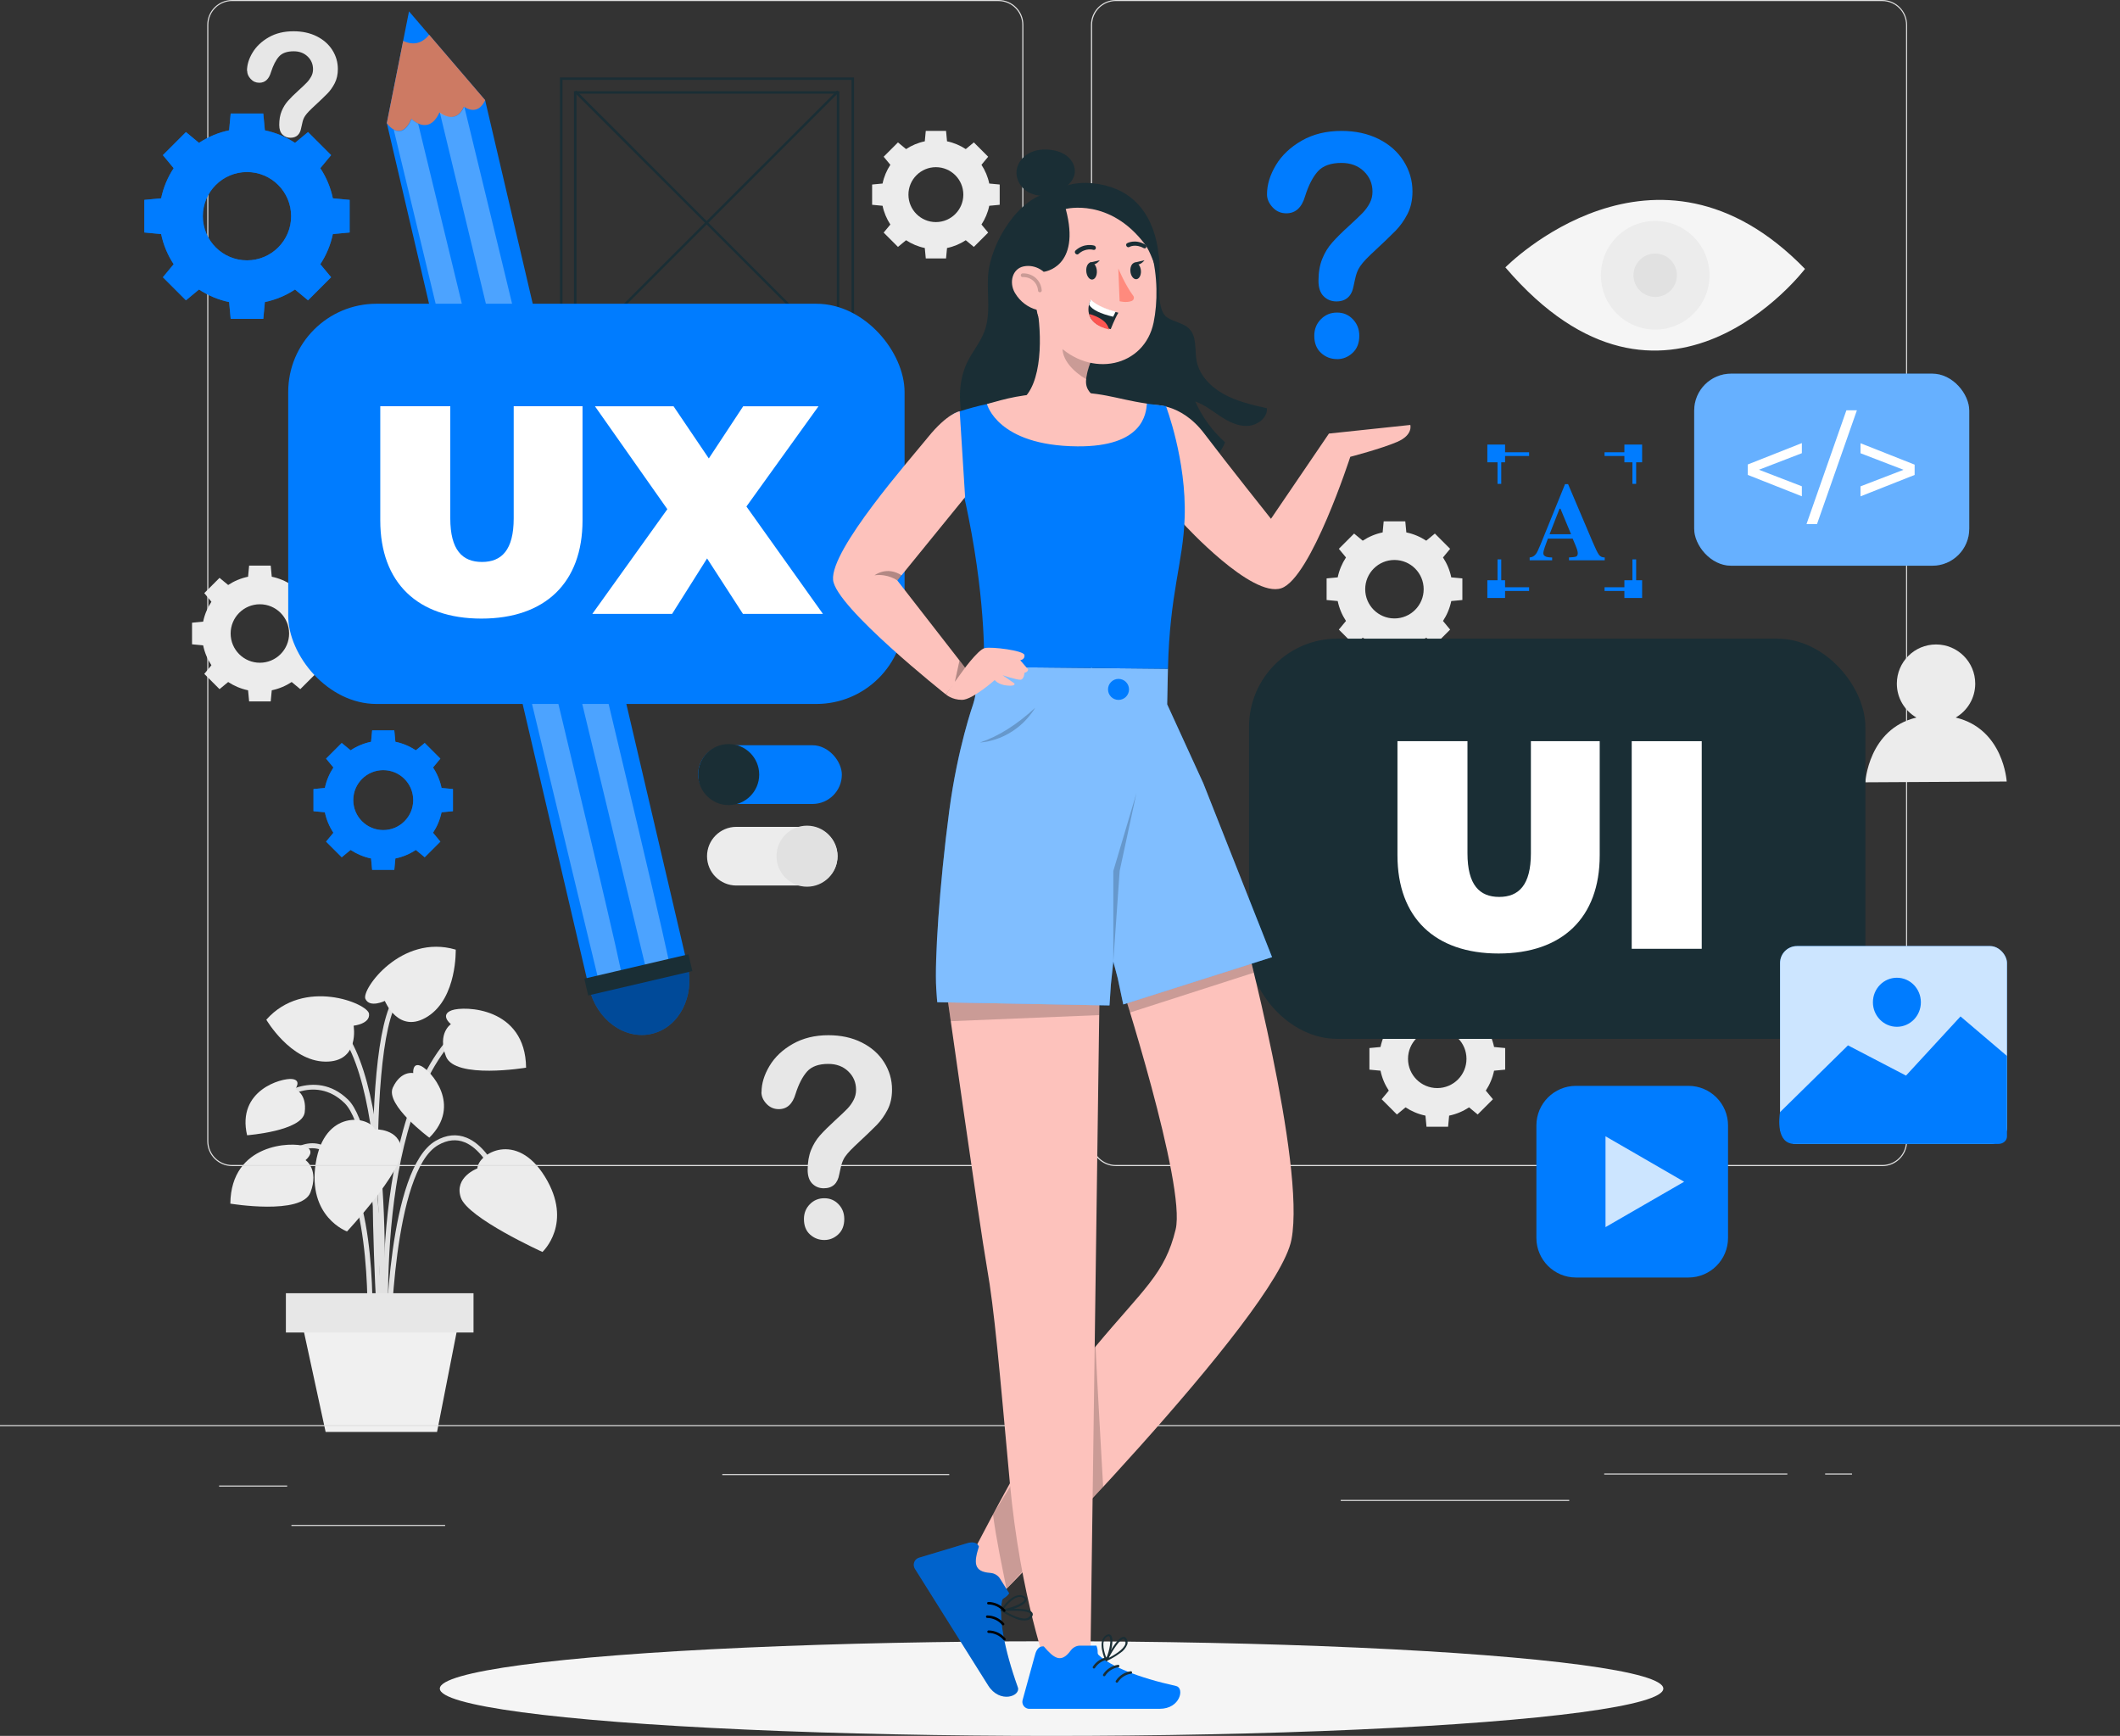<?xml version="1.0" encoding="UTF-8"?><svg id="Layer_1" xmlns="http://www.w3.org/2000/svg" viewBox="0 0 427.88 350.33"><rect x="0" y="0" width="427.88" height="350.33" fill="#333333" stroke="none"/><defs><style>.cls-1{fill:#f0f0f0;}.cls-2{opacity:.6;}.cls-2,.cls-3{fill:#007cff;}.cls-4,.cls-5,.cls-6{opacity:.2;}.cls-4,.cls-7{stroke:#000;}.cls-4,.cls-7,.cls-8,.cls-9,.cls-10{fill:none;}.cls-4,.cls-7,.cls-9{stroke-linecap:round;stroke-linejoin:round;}.cls-4,.cls-8{stroke-width:.75px;}.cls-11,.cls-12,.cls-13,.cls-14,.cls-15{fill:#fff;}.cls-16{fill:#fc5652;}.cls-17{fill:#ff8a7d;}.cls-12,.cls-18{opacity:.4;}.cls-19{fill:#f5f5f5;}.cls-13,.cls-20{opacity:.3;}.cls-14{opacity:.5;}.cls-15{opacity:.8;}.cls-7,.cls-9,.cls-10{stroke-width:.5px;}.cls-8{stroke:#007cff;}.cls-8,.cls-10{stroke-miterlimit:10;}.cls-21{fill:#e1e1e1;}.cls-22{fill:#e7e7e7;}.cls-23{fill:#fdc2bc;}.cls-18,.cls-6{isolation:isolate;}.cls-24{fill:#cd7a63;}.cls-25{fill:#ececec;}.cls-26{fill:#1a2e35;}.cls-9,.cls-10{stroke:#1a2e35;}</style></defs><g><g><path class="cls-21" d="m77.29,268.58c-.01-.4-1.35-39.73-7.74-45.95-6.22-6.05-13.37-.22-13.67.03l-.64-.77c.08-.07,8.14-6.65,15.01.03,6.69,6.5,7.99,45,8.05,46.64l-1,.03Z"/><path class="cls-21" d="m77.84,276.31c-.05-.47-4.37-47.22,12.7-66.82l.75.66c-16.79,19.27-12.5,65.6-12.46,66.06l-1,.1Z"/><path class="cls-21" d="m77.21,271.36l-1-.07c.04-.53,3.34-53.15-9.18-64.67l.68-.74c12.88,11.84,9.65,63.29,9.5,65.47Z"/><path class="cls-21" d="m78.84,271.33h-1c.01-1.46.41-35.55,10.1-41.1,2.15-1.24,4.26-1.44,6.27-.61,5.86,2.42,8.76,12.84,8.88,13.29l-.97.26c-.03-.1-2.89-10.39-8.3-12.63-1.7-.7-3.51-.52-5.38.55-9.19,5.27-9.59,39.88-9.59,40.23Z"/><path class="cls-21" d="m75.06,271.36l-1-.06c.02-.27,1.46-26.94-5.74-36.34-1.74-2.28-3.64-3.36-5.64-3.22-4.72.33-8.67,7.23-8.71,7.3l-.87-.49c.17-.3,4.26-7.44,9.51-7.81,2.35-.17,4.54,1.05,6.5,3.61,7.42,9.69,6.01,35.9,5.94,37.01Z"/><path class="cls-21" d="m76.64,274.99c-.2-2.59-4.71-63.49,3.23-74.22l.8.59c-7.72,10.44-3.08,72.92-3.04,73.55l-1,.08Z"/></g><path class="cls-25" d="m96.36,235.8s-4.76,1.75-3.35,5.9c1.42,4.14,16.47,10.96,16.47,10.96,0,0,6.3-5.78.51-15.18-5.79-9.4-13.51-4.65-13.64-1.68Z"/><path class="cls-25" d="m75.66,227.91s5.07-.21,5.36,4.16c.29,4.37-10.98,16.45-10.98,16.45,0,0-8.04-2.91-6.31-13.81,1.73-10.9,10.68-9.49,11.94-6.8Z"/><path class="cls-25" d="m71.37,207s3.38-.36,3.11-2.42c-.27-2.06-13.14-7.36-20.73,1.21,0,0,4.86,8.35,11.89,8.46,7.03.11,5.73-7.25,5.73-7.25Z"/><path class="cls-25" d="m77.67,202s-3.06,1.48-3.92-.41c-.86-1.89,7.26-13.19,18.23-9.94,0,0,.29,9.66-5.61,13.46-5.91,3.81-8.7-3.12-8.7-3.12Z"/><path class="cls-25" d="m61.67,234.13s2.33-1.88-.18-2.8c-2.52-.92-14.87-.66-15,11.58,0,0,14.38,2.39,16.17-2.27,1.78-4.66-.98-6.5-.98-6.5Z"/><path class="cls-25" d="m91,206.69s-2.33-1.88.18-2.8c2.52-.92,14.87-.66,15,11.58,0,0-14.38,2.39-16.17-2.27-1.78-4.66.98-6.5.98-6.5Z"/><path class="cls-25" d="m83.4,216.55s-.21-2.29,1.64-1.39c1.85.9,8.29,7.84,1.61,14.44,0,0-8.98-6.65-7.36-10.12,1.62-3.47,4.11-2.92,4.11-2.92Z"/><path class="cls-25" d="m59.58,219.81s1.39-1.83-.65-2.05c-2.04-.23-11.19,2.22-9.06,11.35,0,0,11.15-.84,11.63-4.63.48-3.79-1.92-4.67-1.92-4.67Z"/><polygon class="cls-1" points="88.21 288.98 65.72 288.98 59.74 261.39 93.62 261.39 88.21 288.98"/><rect class="cls-22" x="57.7" y="260.99" width="37.87" height="7.93"/></g><g><g><g><path class="cls-21" d="m379.89,235.33h-154.68c-2.77,0-5.02-2.25-5.02-5.02V5.02c0-2.77,2.25-5.02,5.02-5.02h154.68c2.77,0,5.02,2.25,5.02,5.02v225.3c0,2.77-2.25,5.02-5.02,5.02ZM225.22.21c-2.65,0-4.8,2.15-4.8,4.8v225.3c0,2.65,2.15,4.8,4.8,4.8h154.68c2.65,0,4.8-2.15,4.8-4.8V5.02c0-2.65-2.15-4.8-4.8-4.8h-154.68Z"/><path class="cls-21" d="m201.53,235.33H46.85c-2.77,0-5.02-2.25-5.02-5.02V5.02c0-2.77,2.25-5.02,5.02-5.02h154.68c2.77,0,5.02,2.25,5.02,5.02v225.3c0,2.77-2.25,5.02-5.02,5.02ZM46.85.21c-2.65,0-4.8,2.15-4.8,4.8v225.3c0,2.65,2.15,4.8,4.8,4.8h154.68c2.65,0,4.8-2.15,4.8-4.8V5.02c0-2.65-2.15-4.8-4.8-4.8H46.85Z"/></g><rect class="cls-21" y="287.6" width="427.88" height=".21"/></g><rect class="cls-21" x="44.22" y="299.8" width="13.74" height=".21"/><rect class="cls-21" x="145.78" y="297.48" width="45.81" height=".21"/><rect class="cls-21" x="58.82" y="307.75" width="31.02" height=".21"/><rect class="cls-21" x="323.78" y="297.37" width="36.96" height=".21"/><rect class="cls-21" x="368.37" y="297.37" width="5.42" height=".21"/><rect class="cls-21" x="270.6" y="302.7" width="46.12" height=".21"/></g><path class="cls-25" d="m63.92,125.46c-.3-1.46-.88-2.82-1.67-4.02l1.44-1.74-3.08-3.08-1.74,1.44c-1.21-.79-2.56-1.37-4.02-1.67l-.21-2.24h-4.36l-.21,2.24c-1.46.3-2.82.88-4.02,1.67l-1.74-1.44-3.08,3.08,1.44,1.74c-.79,1.21-1.37,2.56-1.67,4.02l-2.24.21v4.36l2.24.21c.3,1.46.88,2.82,1.67,4.02l-1.44,1.74,3.08,3.08,1.74-1.44c1.21.79,2.56,1.37,4.02,1.67l.21,2.24h4.36l.21-2.24c1.46-.3,2.82-.88,4.02-1.67l1.74,1.44,3.08-3.08-1.44-1.74c.79-1.21,1.37-2.56,1.67-4.02l2.24-.21v-4.36l-2.24-.21Zm-5.57,2.39c0,3.26-2.64,5.9-5.9,5.9s-5.9-2.64-5.9-5.9,2.64-5.9,5.9-5.9,5.9,2.64,5.9,5.9Z"/><path class="cls-25" d="m292.91,116.52c-.3-1.46-.88-2.82-1.67-4.02l1.44-1.74-3.08-3.08-1.74,1.44c-1.21-.79-2.56-1.37-4.02-1.67l-.21-2.24h-4.36l-.21,2.24c-1.46.3-2.82.88-4.02,1.67l-1.74-1.44-3.08,3.08,1.44,1.74c-.79,1.21-1.37,2.56-1.67,4.02l-2.24.21v4.36l2.24.21c.3,1.46.88,2.82,1.67,4.02l-1.44,1.74,3.08,3.08,1.74-1.44c1.21.79,2.56,1.37,4.02,1.67l.21,2.24h4.36l.21-2.24c1.46-.3,2.82-.88,4.02-1.67l1.74,1.44,3.08-3.08-1.44-1.74c.79-1.21,1.37-2.56,1.67-4.02l2.24-.21v-4.36l-2.24-.21Zm-5.57,2.39c0,3.26-2.64,5.9-5.9,5.9s-5.9-2.64-5.9-5.9,2.64-5.9,5.9-5.9,5.9,2.64,5.9,5.9Z"/><path class="cls-25" d="m301.55,211.3c-.3-1.46-.88-2.82-1.67-4.02l1.44-1.74-3.08-3.08-1.74,1.44c-1.21-.79-2.56-1.37-4.02-1.67l-.21-2.24h-4.36l-.21,2.24c-1.46.3-2.82.88-4.02,1.67l-1.74-1.44-3.08,3.08,1.44,1.74c-.79,1.21-1.37,2.56-1.67,4.02l-2.24.21v4.36l2.24.21c.3,1.46.88,2.82,1.67,4.02l-1.44,1.74,3.08,3.08,1.74-1.44c1.21.79,2.56,1.37,4.02,1.67l.21,2.24h4.36l.21-2.24c1.46-.3,2.82-.88,4.02-1.67l1.74,1.44,3.08-3.08-1.44-1.74c.79-1.21,1.37-2.56,1.67-4.02l2.24-.21v-4.36l-2.24-.21Zm-5.57,2.39c0,3.26-2.64,5.9-5.9,5.9s-5.9-2.64-5.9-5.9,2.64-5.9,5.9-5.9,5.9,2.64,5.9,5.9Z"/><path class="cls-25" d="m199.66,37.04c-.28-1.37-.83-2.65-1.57-3.78l1.35-1.63-2.89-2.89-1.63,1.35c-1.13-.74-2.41-1.29-3.78-1.57l-.2-2.11h-4.09l-.2,2.11c-1.37.28-2.65.83-3.78,1.57l-1.63-1.35-2.89,2.89,1.35,1.63c-.74,1.13-1.29,2.41-1.57,3.78l-2.11.2v4.09l2.11.2c.28,1.37.83,2.64,1.57,3.78l-1.35,1.63,2.89,2.89,1.63-1.35c1.13.74,2.41,1.29,3.78,1.57l.2,2.11h4.09l.2-2.11c1.37-.28,2.65-.83,3.78-1.57l1.63,1.35,2.89-2.89-1.35-1.63c.74-1.13,1.29-2.41,1.57-3.78l2.11-.2v-4.09l-2.11-.2Zm-5.23,2.24c0,3.06-2.48,5.54-5.54,5.54s-5.54-2.48-5.54-5.54,2.48-5.54,5.54-5.54,5.54,2.48,5.54,5.54Z"/><path class="cls-25" d="m394.72,144.81c2.36-1.37,3.94-3.92,3.94-6.84,0-4.37-3.54-7.91-7.91-7.91s-7.91,3.54-7.91,7.91c0,2.92,1.59,5.47,3.95,6.84-9.71,2.33-10.31,13.07-10.31,13.07l28.53-.16s-.6-10.6-10.3-12.91Z"/><g><path class="cls-19" d="m303.83,53.96s30.24-30.84,60.47.31c0,0-28.34,37.29-60.47-.31Z"/><circle class="cls-25" cx="334.07" cy="55.55" r="10.96"/><circle class="cls-21" cx="334.07" cy="55.55" r="4.38"/></g><g><path class="cls-22" d="m166.37,250.25c-1.1,0-2.06-.37-2.88-1.11-.82-.74-1.23-1.78-1.23-3.12,0-1.19.4-2.18,1.19-2.99.79-.81,1.77-1.21,2.92-1.21s2.09.4,2.87,1.21c.78.81,1.16,1.81,1.16,2.99,0,1.32-.41,2.35-1.22,3.1-.81.75-1.75,1.13-2.81,1.13Z"/><path class="cls-22" d="m153.7,220.41c0-1.74.54-3.5,1.61-5.29,1.07-1.79,2.63-3.27,4.69-4.44,2.06-1.17,4.45-1.76,7.19-1.76,2.55,0,4.8.49,6.74,1.47,1.95.98,3.46,2.31,4.52,4,1.06,1.69,1.59,3.52,1.59,5.5,0,1.56-.3,2.92-.91,4.09-.61,1.17-1.33,2.18-2.16,3.04-.83.85-2.33,2.29-4.49,4.3-.6.57-1.08,1.07-1.44,1.5-.36.43-.63.82-.8,1.18-.18.36-.31.71-.41,1.07-.1.36-.24.99-.43,1.88-.33,1.91-1.38,2.86-3.14,2.86-.91,0-1.68-.31-2.31-.93-.62-.62-.94-1.55-.94-2.78,0-1.54.23-2.87.68-4,.46-1.13,1.06-2.12,1.82-2.97.76-.85,1.77-1.86,3.06-3.04,1.12-1.03,1.94-1.8,2.44-2.32.5-.52.92-1.1,1.26-1.75.34-.64.51-1.34.51-2.09,0-1.47-.52-2.7-1.57-3.71-1.05-1.01-2.39-1.51-4.04-1.51-1.93,0-3.35.51-4.27,1.53-.91,1.02-1.69,2.51-2.32,4.49-.6,2.07-1.73,3.11-3.4,3.11-.98,0-1.81-.36-2.49-1.09-.68-.72-1.01-1.51-1.01-2.35Z"/></g><path class="cls-25" d="m163.12,178.71h-14.5c-3.27,0-5.92-2.65-5.92-5.92h0c0-3.27,2.65-5.92,5.92-5.92h14.5c3.27,0,5.92,2.65,5.92,5.92h0c0,3.27-2.65,5.92-5.92,5.92Z"/><circle class="cls-21" cx="162.88" cy="172.79" r="6.16"/><g><path class="cls-22" d="m58.67,35.07c-.77,0-1.43-.26-2.01-.78-.57-.52-.86-1.24-.86-2.17,0-.82.28-1.52.83-2.08.55-.56,1.23-.84,2.03-.84s1.46.28,2,.84c.54.56.81,1.26.81,2.08,0,.92-.28,1.64-.85,2.16-.56.52-1.22.79-1.96.79Z"/><path class="cls-22" d="m49.85,14.3c0-1.21.37-2.44,1.12-3.68.75-1.24,1.83-2.27,3.26-3.09,1.43-.82,3.1-1.22,5.01-1.22,1.77,0,3.34.34,4.69,1.02,1.36.68,2.41,1.61,3.15,2.78.74,1.17,1.11,2.45,1.11,3.83,0,1.08-.21,2.03-.63,2.85-.42.82-.92,1.52-1.5,2.11-.58.59-1.62,1.59-3.13,2.99-.42.4-.75.74-1,1.04-.25.3-.44.57-.56.82-.12.25-.22.5-.28.75-.07.25-.17.69-.3,1.31-.23,1.33-.96,1.99-2.18,1.99-.64,0-1.17-.22-1.6-.65-.43-.43-.65-1.08-.65-1.93,0-1.07.16-2,.48-2.78.32-.78.74-1.47,1.27-2.07s1.23-1.3,2.13-2.11c.78-.71,1.35-1.25,1.7-1.62.35-.36.64-.77.88-1.21.24-.45.36-.93.36-1.45,0-1.02-.36-1.88-1.09-2.58-.73-.7-1.67-1.05-2.81-1.05-1.34,0-2.34.35-2.97,1.06s-1.17,1.75-1.61,3.13c-.42,1.44-1.2,2.16-2.37,2.16-.68,0-1.26-.25-1.73-.76-.47-.5-.71-1.05-.71-1.64Z"/></g><ellipse class="cls-19" cx="212.24" cy="340.78" rx="123.47" ry="9.55"/><g><rect class="cls-26" x="252.09" y="128.89" width="124.4" height="80.77" rx="17.81" ry="17.81"/><g><path class="cls-11" d="m282.05,172.62v-23.04h14.13v22.63c0,6.4,2.45,8.8,6.4,8.8s6.4-2.39,6.4-8.8v-22.63h13.89v23.04c0,12.57-7.54,19.81-20.41,19.81s-20.41-7.24-20.41-19.81Z"/><path class="cls-11" d="m329.33,149.58h14.13v41.9h-14.13v-41.9Z"/></g></g><g><path class="cls-3" d="m318.08,219.14h22.7c4.41,0,7.99,3.58,7.99,7.99v22.7c0,4.41-3.58,7.99-7.99,7.99h-22.7c-4.41,0-7.99-3.58-7.99-7.99v-22.7c0-4.41,3.58-7.99,7.99-7.99Z"/><polygon class="cls-15" points="339.91 238.49 331.97 243.07 324.04 247.65 324.04 238.49 324.04 229.32 331.97 233.9 339.91 238.49"/></g><g><rect class="cls-3" x="359.27" y="190.93" width="45.8" height="39.94" rx="3.42" ry="3.42"/><rect class="cls-15" x="359.27" y="190.93" width="45.8" height="39.94" rx="3.42" ry="3.42"/><path class="cls-3" d="m359.27,224.44l13.71-13.47,11.71,6.1,11-11.94,9.38,7.98v16.24c0,.83-.77,1.51-1.73,1.51h-41.14c-3.79,0-3.1-5.41-2.93-6.43Z"/><path class="cls-3" d="m387.69,202.27c0,2.73-2.16,4.95-4.84,4.95s-4.84-2.22-4.84-4.95,2.16-4.95,4.84-4.95,4.84,2.22,4.84,4.95Z"/></g><g><rect class="cls-3" x="341.94" y="75.41" width="55.51" height="38.76" rx="7.45" ry="7.45"/><rect class="cls-12" x="341.94" y="75.41" width="55.51" height="38.76" rx="7.45" ry="7.45"/><g><path class="cls-11" d="m363.67,91.46l-8.66,3.34,8.66,3.34v2.02l-10.92-4.32v-2.1l10.92-4.32v2.02Z"/><path class="cls-11" d="m372.66,82.8h2.12l-8.05,22.96h-2.12l8.05-22.96Z"/><path class="cls-11" d="m386.43,93.75v2.1l-10.92,4.32v-2.02l8.68-3.34-8.68-3.34v-2.02l10.92,4.32Z"/></g></g><g><g><polyline class="cls-8" points="329.85 112.89 329.85 118.89 323.85 118.89"/><polyline class="cls-8" points="308.62 118.89 302.62 118.89 302.62 112.89"/><polyline class="cls-8" points="302.62 97.65 302.62 91.65 308.62 91.65"/><polyline class="cls-8" points="323.85 91.65 329.85 91.65 329.85 97.65"/></g><path class="cls-3" d="m308.73,112.5c.54-.04.97-.28,1.29-.73.21-.28.51-.91.9-1.87l4.95-12.19h.62l4.97,11.7c.56,1.31.97,2.16,1.25,2.54.27.38.67.56,1.17.55v.57h-7.21v-.57c.72-.03,1.2-.09,1.43-.18.23-.09.34-.33.34-.72,0-.17-.06-.44-.17-.79-.07-.21-.17-.46-.29-.76l-.57-1.35h-5c-.33.88-.54,1.46-.63,1.73-.2.57-.29.99-.29,1.25,0,.32.21.55.64.7.25.08.63.12,1.14.13v.57h-4.54v-.57Zm8.36-4.68l-2.14-5.15h-.19l-2.01,5.15h4.34Z"/><rect class="cls-3" x="300.19" y="89.72" width="3.58" height="3.58"/><rect class="cls-3" x="327.85" y="89.72" width="3.58" height="3.58"/><rect class="cls-3" x="300.19" y="117.1" width="3.58" height="3.58"/><rect class="cls-3" x="327.85" y="117.1" width="3.58" height="3.58"/></g><g><path class="cls-3" d="m67.18,40.02c-.46-2.21-1.33-4.26-2.53-6.08l2.18-2.63-4.66-4.66-2.63,2.18c-1.82-1.2-3.87-2.07-6.08-2.53l-.32-3.39h-6.58l-.32,3.39c-2.21.46-4.26,1.33-6.08,2.53l-2.63-2.18-4.66,4.66,2.18,2.63c-1.2,1.82-2.07,3.87-2.53,6.08l-3.39.32v6.58l3.39.32c.46,2.21,1.33,4.26,2.53,6.08l-2.18,2.63,4.66,4.66,2.63-2.18c1.82,1.2,3.87,2.07,6.08,2.53l.32,3.39h6.58l.32-3.39c2.21-.46,4.26-1.33,6.08-2.53l2.63,2.18,4.66-4.66-2.18-2.63c1.2-1.82,2.07-3.87,2.53-6.08l3.39-.32v-6.58l-3.39-.32Zm-8.42,3.61c0,4.92-3.99,8.91-8.91,8.91s-8.91-3.99-8.91-8.91,3.99-8.91,8.91-8.91,8.91,3.99,8.91,8.91Z"/><path class="cls-2" d="m67.18,40.02c-.46-2.21-1.33-4.26-2.53-6.08l2.18-2.63-4.66-4.66-2.63,2.18c-1.82-1.2-3.87-2.07-6.08-2.53l-.32-3.39h-6.58l-.32,3.39c-2.21.46-4.26,1.33-6.08,2.53l-2.63-2.18-4.66,4.66,2.18,2.63c-1.2,1.82-2.07,3.87-2.53,6.08l-3.39.32v6.58l3.39.32c.46,2.21,1.33,4.26,2.53,6.08l-2.18,2.63,4.66,4.66,2.63-2.18c1.82,1.2,3.87,2.07,6.08,2.53l.32,3.39h6.58l.32-3.39c2.21-.46,4.26-1.33,6.08-2.53l2.63,2.18,4.66-4.66-2.18-2.63c1.2-1.82,2.07-3.87,2.53-6.08l3.39-.32v-6.58l-3.39-.32Zm-8.42,3.61c0,4.92-3.99,8.91-8.91,8.91s-8.91-3.99-8.91-8.91,3.99-8.91,8.91-8.91,8.91,3.99,8.91,8.91Z"/></g><g><path class="cls-3" d="m89.12,159.02c-.31-1.5-.9-2.89-1.72-4.13l1.48-1.79-3.16-3.16-1.79,1.48c-1.24-.81-2.63-1.41-4.13-1.72l-.22-2.3h-4.47l-.22,2.3c-1.5.31-2.89.9-4.13,1.72l-1.79-1.48-3.16,3.16,1.48,1.79c-.81,1.24-1.41,2.63-1.72,4.13l-2.3.22v4.47l2.3.22c.31,1.5.9,2.89,1.72,4.13l-1.48,1.79,3.16,3.16,1.79-1.48c1.24.81,2.63,1.41,4.13,1.72l.22,2.3h4.47l.22-2.3c1.5-.31,2.89-.9,4.13-1.72l1.79,1.48,3.16-3.16-1.48-1.79c.81-1.24,1.41-2.63,1.72-4.13l2.3-.22v-4.47l-2.3-.22Zm-5.72,2.45c0,3.34-2.71,6.05-6.05,6.05s-6.05-2.71-6.05-6.05,2.71-6.05,6.05-6.05,6.05,2.71,6.05,6.05Z"/><path class="cls-2" d="m89.12,159.02c-.31-1.5-.9-2.89-1.72-4.13l1.48-1.79-3.16-3.16-1.79,1.48c-1.24-.81-2.63-1.41-4.13-1.72l-.22-2.3h-4.47l-.22,2.3c-1.5.31-2.89.9-4.13,1.72l-1.79-1.48-3.16,3.16,1.48,1.79c-.81,1.24-1.41,2.63-1.72,4.13l-2.3.22v4.47l2.3.22c.31,1.5.9,2.89,1.72,4.13l-1.48,1.79,3.16,3.16,1.79-1.48c1.24.81,2.63,1.41,4.13,1.72l.22,2.3h4.47l.22-2.3c1.5-.31,2.89-.9,4.13-1.72l1.79,1.48,3.16-3.16-1.48-1.79c.81-1.24,1.41-2.63,1.72-4.13l2.3-.22v-4.47l-2.3-.22Zm-5.72,2.45c0,3.34-2.71,6.05-6.05,6.05s-6.05-2.71-6.05-6.05,2.71-6.05,6.05-6.05,6.05,2.71,6.05,6.05Z"/></g><g><g><path class="cls-3" d="m118.92,199.43c-1.49-6.37,1.75-12.57,7.23-13.86,5.48-1.28,11.14,2.84,12.63,9.21,1.49,6.37-1.75,12.57-7.23,13.86-5.48,1.28-11.14-2.84-12.63-9.21Z"/><path class="cls-18" d="m118.92,199.43c-1.49-6.37,1.75-12.57,7.23-13.86,5.48-1.28,11.14,2.84,12.63,9.21,1.49,6.37-1.75,12.57-7.23,13.86-5.48,1.28-11.14-2.84-12.63-9.21Z"/></g><polygon class="cls-3" points="78.07 24.85 82.55 2.29 97.91 20.21 138.56 193.98 118.71 198.63 78.07 24.85"/><path class="cls-24" d="m86.62,7.02c-1.44,1.76-3.18,2.19-5.25,1.24l-3.3,16.59s2.76,4.07,4.97-.85c0,0,3.47,3.53,5.66-1.32,0,0,3.19,2.71,4.94-1.15,0,0,2.73,2.11,4.28-1.32l-11.3-13.19Z"/><path class="cls-13" d="m88.77,22.69l41.76,173.42,4.62-1.08c.68-.39-41.44-173.5-41.44-173.5-1.74,3.87-4.94,1.15-4.94,1.15Z"/><path class="cls-13" d="m83.07,24.06c-1.22,2.71-2.61,2.69-3.6,2.12l41.47,172.21,4.62-1.08c.65-.37-37.51-157.32-41.16-172.34-.78-.37-1.32-.91-1.32-.91Z"/><rect class="cls-26" x="118.02" y="195.02" width="21.59" height="3.48" transform="translate(299.06 359.01) rotate(166.84)"/></g><g><rect class="cls-10" x="113.27" y="15.88" width="58.85" height="58.85"/><rect class="cls-10" x="116.1" y="18.66" width="53.04" height="53.04"/><line class="cls-10" x1="116.1" y1="71.47" x2="169.14" y2="18.44"/><line class="cls-10" x1="169.14" y1="71.47" x2="116.1" y2="18.44"/></g><g><rect class="cls-3" x="58.17" y="61.3" width="124.4" height="80.77" rx="17.81" ry="17.81"/><g><path class="cls-11" d="m76.75,105.03v-23.05h14.13v22.63c0,6.4,2.45,8.8,6.4,8.8s6.4-2.39,6.4-8.8v-22.63h13.89v23.05c0,12.57-7.54,19.81-20.41,19.81s-20.41-7.24-20.41-19.81Z"/><path class="cls-11" d="m149.95,123.89l-7.24-11.19-7.06,11.19h-16.1l15.14-21.13-14.61-20.77h15.86l7.12,10.53,6.94-10.53h15.2l-14.55,20.23,15.44,21.67h-16.16Z"/></g></g><rect class="cls-3" x="140.9" y="150.4" width="29.01" height="11.85" rx="5.92" ry="5.92"/><path class="cls-26" d="m153.23,156.32c0,3.4-2.76,6.16-6.16,6.16s-6.16-2.76-6.16-6.16,2.76-6.16,6.16-6.16,6.16,2.76,6.16,6.16Z"/><g><g><path class="cls-26" d="m247,79.54c-2.66-1.47-4.95-3.83-5.49-6.71-.42-2.27.12-4.97-1.6-6.59-1.2-1.12-3.1-1.27-4.43-2.24-2.37-1.74-1.23-8.64-1.49-11.47-.35-3.91-3.15-4.14-6.29-6.69l-15.43-7.04c-6.53.71-12.45,10.27-12.85,16.94-.23,3.72.58,7.58-.72,11.1-.83,2.25-2.46,4.15-3.5,6.31-1.69,3.52-1.75,7.59-.94,11.38.82,3.79,2.46,7.37,4.09,10.92.62,1.35,1.31,2.77,2.6,3.58,1.02.63,2.27.8,3.49.92,11.01,1.08,22.26-.09,32.76-3.42,4.14-1.31,8.59-3.36,10.05-7.27-2.57-2.31-4.63-5.13-6-8.23,1.88.65,3.43,1.91,5.07,2.99,1.64,1.08,3.52,2.04,5.52,1.93s4.01-1.67,3.86-3.56c-2.99-.68-6.04-1.38-8.7-2.84Z"/><path class="cls-26" d="m215.47,31.59c-.96-.8-2.19-1.2-3.43-1.35-1.45-.18-2.98-.03-4.28.65-1.3.68-2.34,1.92-2.56,3.37-.24,1.55.5,3.16,1.74,4.12,1.23.96,2.9,1.28,4.44,1.03l1.95-.57c.82-.44,1.63-.92,2.3-1.56.67-.65,1.19-1.48,1.29-2.4.14-1.24-.49-2.48-1.44-3.28Z"/><g><path class="cls-23" d="m209.26,61.73l8.78,8.86,2.46,1.48c-.55,1.31-1.02,2.65-1.22,3.96-.38,2.3.44,3.1,2.51,4.88.88.76-.72,22.12-1.33,24.46l-14.52-24.42c4.63-3.21,4.33-13.79,3.32-19.22Z"/><path class="cls-5" d="m219.21,76.53c-2.42-1.43-5.06-3.92-4.75-6.76.14-1.2.4-2.33.69-3.06l4.91,6.49c-.4,1.05-.55,1.74-.84,3.32Z"/><path class="cls-23" d="m207.56,51.74c.83,9.02.99,12.85,5.64,17.58,7,7.12,17.78,4.72,19.63-4.22,1.67-8.05.04-21.45-8.82-25.24-8.73-3.74-17.28,2.86-16.45,11.88Z"/><path class="cls-26" d="m219.24,54.67c.04.95.56,1.74,1.15,1.75.59.01,1.04-.75.99-1.71-.04-.95-.56-1.74-1.15-1.75-.59-.01-1.04.75-.99,1.71Z"/><path class="cls-26" d="m228.14,54.65c.04.92.56,1.69,1.15,1.7.59.01,1.03-.73.99-1.65-.05-.92-.56-1.68-1.15-1.7-.59-.01-1.03.73-.99,1.65Z"/><path class="cls-26" d="m217.36,51.35c.12.01.23-.02.32-.1,1.39-1.29,2.96-.84,2.97-.83.23.07.47-.06.52-.3.05-.24-.09-.48-.33-.56-.08-.02-2.05-.59-3.77,1-.17.16-.18.44,0,.63.08.09.19.14.29.15Z"/><path class="cls-26" d="m231.13,50.12c.09-.03.17-.1.21-.2.08-.2-.02-.46-.22-.58-2.06-1.16-3.59-.28-3.66-.24-.18.11-.23.36-.1.57.13.21.38.29.56.18.06-.04,1.26-.7,2.9.22.11.06.22.07.32.04Z"/><path class="cls-17" d="m225.72,54.21s1.41,3.38,3,5.48c.28.37.11.9-.33,1.06-1.11.41-2.42.04-2.42.04l-.26-6.59Z"/><path class="cls-26" d="m219.9,53.01l2.07-.49s-1.13,1.54-2.07.49Z"/><path class="cls-26" d="m228.92,53.01l2.07-.49s-1.13,1.54-2.07.49Z"/><path class="cls-26" d="m210.69,54.85s7.57-.86,4.41-12.68c0,0,8.91-2.32,16.01,7.17,1.13,1.51,1.81,4.03,2.82,6.21,0,0,1.7-17.17-13.53-18.57-15.21-1.41-18.2,19.98-10.78,27.17,0,0-1.82-4.91,1.06-9.3Z"/><g><path class="cls-26" d="m225.72,63.11c-.69,1.13-1.54,3.31-1.54,3.31-.19-.04-.38-.08-.57-.13-2.57-.59-3.53-1.81-3.83-2.98-.16-.64-.11-1.27,0-1.77.11-.58.31-.97.31-.97,1.15,1.22,3.49,1.97,4.76,2.32.53.15.87.22.87.22Z"/><path class="cls-11" d="m225.17,62.9l-.5,1.02c-2.56-.6-4.26-1.4-4.86-2.44.12-.61.33-1.03.33-1.03,1.21,1.29,3.69,2.09,5.04,2.45Z"/><path class="cls-16" d="m223.86,66.5c-2.71-.63-3.74-1.91-4.05-3.15.92.25,1.99.67,2.86,1.36.67.52,1.01,1.17,1.19,1.79Z"/></g><g><path class="cls-23" d="m204.83,59.09c1.07,1.85,2.8,3.01,4.38,3.41,2.39.6,3.62-3.24,2.81-5.63-.73-2.15-3.08-3.58-5.4-3.11-2.29.46-3.01,3.22-1.79,5.33Z"/><path class="cls-4" d="m209.88,58.61c-.06-.85-.46-1.68-1.11-2.25-.64-.56-1.52-.86-2.37-.81"/></g></g></g><path class="cls-23" d="m232.54,81.75s5.69-.62,10.52,5.75c4.83,6.38,13.46,17.2,13.46,17.2l11.7-17.2,16.42-1.74s.62,2.03-2.67,3.43c-3.28,1.4-9.44,3-9.44,3,0,0-7.92,24.46-13.91,26.52-6,2.05-19.67-12.91-19.67-12.91l-6.41-24.06Z"/><g><path class="cls-23" d="m250.74,187.12s12.83,47.67,9.92,63.03c-2.91,15.36-59.17,72.19-59.17,72.19l-7.42-4.54s17.3-34.37,27.05-46.06c9.74-11.69,14-14.66,16.16-23.62,2.16-8.96-11.4-50.86-11.4-50.86l24.87-10.14Z"/><path class="cls-6" d="m222.65,300.07c-7.41,9.32-14.2,14.41-19.5,20.57-.76-3.79-2.12-10.13-2.73-15.02,6.12-9.83,13.88-22.64,20.69-33.88.2,4.74,1.54,28.34,1.54,28.34Z"/><path class="cls-23" d="m190.89,198.98s6.78,48.18,8.3,56.78,2.49,20.2,4.62,43.39c2.13,23.19,7.72,38.21,7.72,38.21l8.51.28,1.99-145.63-31.15,6.97Z"/><g><path class="cls-3" d="m203.68,321.55l-1.86-2.97c-.42-.67-1.15-1.08-1.94-1.14-3.41-.24-3.34-2.08-2.31-5.33-.61-1.27-2.16-.74-2.59-.6l-9.47,2.85c-.8.23-1.25,1.06-1.02,1.86.04.14.1.28.18.4,2.26,3.6,3.34,5.31,6.15,9.8l8.62,13.72c2.35,3.74,6.61,2.15,5.99.39-2.82-7.89-3.86-14.08-3.19-17.48.1-.62.62-.38,1.45-1.5Z"/><path class="cls-5" d="m203.68,321.55l-1.86-2.97c-.42-.67-1.15-1.08-1.94-1.14-3.41-.24-3.34-2.08-2.31-5.33-.61-1.27-2.16-.74-2.59-.6l-9.47,2.85c-.8.23-1.25,1.06-1.02,1.86.04.14.1.28.18.4,2.26,3.6,3.34,5.31,6.15,9.8l8.62,13.72c2.35,3.74,6.61,2.15,5.99.39-2.82-7.89-3.86-14.08-3.19-17.48.1-.62.62-.38,1.45-1.5Z"/><path class="cls-26" d="m207.43,326.97c.44-.12.79-.45.95-.87.11-.22.09-.48-.06-.68-.76-1.11-5.58-.69-6.13-.63-.06,0-.11.03-.15.07-.07.08-.06.21.02.27.92.61,1.91,1.12,2.94,1.53.75.36,1.6.47,2.42.31Zm.52-1.33c.06.08.07.2.02.29-.13.3-.38.53-.7.64-1.19.36-3.34-.77-4.47-1.44,1.98-.13,4.72-.09,5.15.52Z"/><path class="cls-26" d="m202.19,325.22c1.42-.06,4.76-1.15,5.01-2.27.06-.23,0-.56-.53-.84-2.16-1.08-4.61,2.61-4.67,2.79-.05.06-.05.14-.02.21.04.03.08.04.13.05l.08.07Zm4.28-2.81c.4.2.35.35.33.4-.12.7-2.62,1.7-4.22,1.92.63-.84,2.32-2.91,3.75-2.38l.15.07Z"/><path class="cls-7" d="m202.69,325.05c-.78-.93-1.99-1.5-3.21-1.5"/><path class="cls-7" d="m202.46,327.77c-.78-.93-1.99-1.5-3.21-1.5"/><path class="cls-7" d="m202.73,330.8c-.78-.93-1.99-1.5-3.21-1.5"/></g><path class="cls-5" d="m191.9,206.09l29.97-1.23.03-1.99-30.53-.57s.44,3.08.54,3.79Z"/><polygon class="cls-5" points="228.07 204.34 253.06 196.3 252.62 194.47 227.5 202.45 228.07 204.34"/><g><path class="cls-3" d="m221.31,332.11h-3.32c-.75,0-1.44.38-1.89.99-1.91,2.61-3.35,1.62-5.43-.83-1.32-.15-1.68,1.36-1.79,1.77l-2.48,9.02c-.22.75.22,1.54.97,1.75.13.04.27.06.41.05h26.28c4.18,0,5.05-4.21,3.32-4.6-7.74-1.71-13.22-3.99-15.62-6.24-.44-.39.01-.69-.47-1.91Z"/><path class="cls-26" d="m227.53,331.84c.12-.41.04-.86-.22-1.2-.12-.2-.34-.32-.57-.3-1.27.05-3.36,4.13-3.59,4.59-.03.05-.04.1-.02.16.03.1.14.15.23.12.95-.43,1.86-.97,2.7-1.59.67-.42,1.18-1.05,1.47-1.78Zm-.8-1.09c.1-.01.19.04.24.13.18.26.23.58.16.88-.31,1.13-2.3,2.29-3.4,2.86.9-1.65,2.31-3.83,3.01-3.86Z"/><path class="cls-26" d="m223.5,335.16c.67-1.17,1.48-4.39.7-5.16-.16-.17-.45-.28-.94,0-1.96,1.19-.23,5.01-.12,5.15.02.07.09.12.16.12.04-.02.08-.04.1-.08l.1-.03Zm-.1-4.84c.36-.22.45-.1.49-.06.5.45.04,2.95-.59,4.35-.36-.93-1.16-3.32-.02-4.2l.13-.08Z"/><path class="cls-9" d="m223.61,334.67c-1.14.16-2.2.84-2.82,1.81"/><path class="cls-9" d="m225.68,336.23c-1.14.16-2.2.84-2.82,1.81"/><path class="cls-9" d="m228.24,337.53c-1.14.16-2.2.84-2.82,1.81"/></g></g><g><g><path class="cls-3" d="m253.83,185.81l-10.96-27.72-7.3-15.95.15-7.17-37.12-.37c-.3.71-.6,1.42-.89,2.14-1.03,2.56-.48,2.75-1.3,5.37,0,0-3.15,8.87-4.82,21.51-2.02,15.29-2.96,30.27-2.63,35.85.1,1.79.21,2.79.21,2.79l34.76.65.28-4.21.49-4.65.88,3.33,1.13,5.33,30.03-9.54-2.9-7.35Z"/><path class="cls-14" d="m253.83,185.81l-10.96-27.72-7.3-15.95.15-7.17-37.12-.37c-.3.71-.6,1.42-.89,2.14-1.03,2.56-.48,2.75-1.3,5.37,0,0-3.15,8.87-4.82,21.51-2.02,15.29-2.96,30.27-2.63,35.85.1,1.79.21,2.79.21,2.79l34.76.65.28-4.21.49-4.65.88,3.33,1.13,5.33,30.03-9.54-2.9-7.35Z"/><polygon class="cls-5" points="224.7 194.05 224.7 175.78 229.37 160.06 225.98 175.78 224.7 194.05"/></g><circle class="cls-3" cx="225.75" cy="139.13" r="2.12"/><path class="cls-5" d="m197.8,149.84s6.84-.13,11.15-7.02c-3.72,3.44-7.43,5.78-11.15,7.02Z"/></g><path class="cls-3" d="m235.72,134.97l-37.12-.37s.52-11.98-3.12-30.21c-.64-3.2-1.4-6.62-2.33-10.19-.81-3.12.19-7.2-.87-10.55,0,0,.03-.31,3.94-1.38.02-.01.04-.01.06-.02,3.93-1.08,9.79-2.1,17.85-2.39,8.44-.31,13.18,1.99,17.36,1.61l3.83.49s4.17,10.88,3.78,22.51c-.3,9.12-3.02,15.12-3.37,30.52Z"/><path class="cls-23" d="m231.48,81.45c-.16,2.01-.75,8.73-14.02,8.63-16.2-.12-18.26-8.54-18.26-8.54,3.06-.85-.02.01,0,0,3.93-1.08,6.69-2.03,14.74-2.32,8.44-.31,10.79,1.23,17.53,2.23Z"/><g><path class="cls-23" d="m193.71,82.99s-2.48.37-6.45,5.29c-3.56,4.41-19.67,22.61-19.12,28.75.5,5.49,22.75,23.11,22.75,23.11l4.14-5.09-13.92-17.9,13.68-16.82-1.09-17.33Z"/><path class="cls-23" d="m194.03,135.77s3.32-4.68,4.74-4.98c1.41-.31,7.87.49,8,1.41.12.92-.86,1.04-.86,1.04l1.6,1.85s0,.55-.74.68c0,0-.06,1.35-.8,1.41-.74.06-3.63-.92-3.63-.92l2.4,1.66s.37.62-1.48.43c-1.85-.18-2.49-1.11-2.49-1.11,0,0-4.51,4-6.6,4s-3.27-1.11-3.27-1.11l3.14-4.37Z"/><path class="cls-20" d="m181.11,117.15s-1.87-1.41-4.6-1.05c0,0,2.5-1.96,5.52.05l-.91,1Z"/><polygon class="cls-20" points="194.8 134.73 192.72 137.6 193.66 133.28 194.8 134.73"/></g></g><g><path class="cls-3" d="m269.84,72.47c-1.23,0-2.3-.41-3.21-1.24-.91-.83-1.37-1.99-1.37-3.47,0-1.32.44-2.43,1.33-3.33.88-.9,1.97-1.35,3.26-1.35s2.33.45,3.2,1.35c.86.9,1.3,2.01,1.3,3.33,0,1.47-.45,2.62-1.36,3.46-.9.84-1.95,1.26-3.13,1.26Z"/><path class="cls-3" d="m255.72,39.22c0-1.94.6-3.9,1.79-5.89,1.19-1.99,2.94-3.64,5.23-4.95,2.29-1.31,4.96-1.96,8.01-1.96,2.84,0,5.34.55,7.52,1.64,2.17,1.09,3.85,2.58,5.03,4.46,1.18,1.88,1.78,3.92,1.78,6.12,0,1.74-.34,3.26-1.01,4.56-.68,1.31-1.48,2.43-2.41,3.38-.93.95-2.6,2.55-5.01,4.79-.67.63-1.2,1.19-1.6,1.67-.4.48-.7.92-.9,1.32s-.35.8-.46,1.19-.27,1.1-.48,2.1c-.37,2.12-1.54,3.18-3.49,3.18-1.02,0-1.87-.35-2.57-1.04-.69-.69-1.04-1.73-1.04-3.09,0-1.71.25-3.2.76-4.46.51-1.26,1.18-2.36,2.03-3.31.84-.95,1.98-2.08,3.41-3.38,1.25-1.14,2.16-2.01,2.72-2.59.56-.58,1.03-1.23,1.41-1.94.38-.71.57-1.49.57-2.33,0-1.63-.58-3.01-1.75-4.13-1.16-1.12-2.67-1.68-4.51-1.68-2.15,0-3.74.57-4.76,1.7-1.02,1.13-1.88,2.8-2.58,5.01-.67,2.31-1.93,3.46-3.79,3.46-1.1,0-2.02-.4-2.77-1.21-.75-.81-1.13-1.68-1.13-2.62Z"/></g></svg>